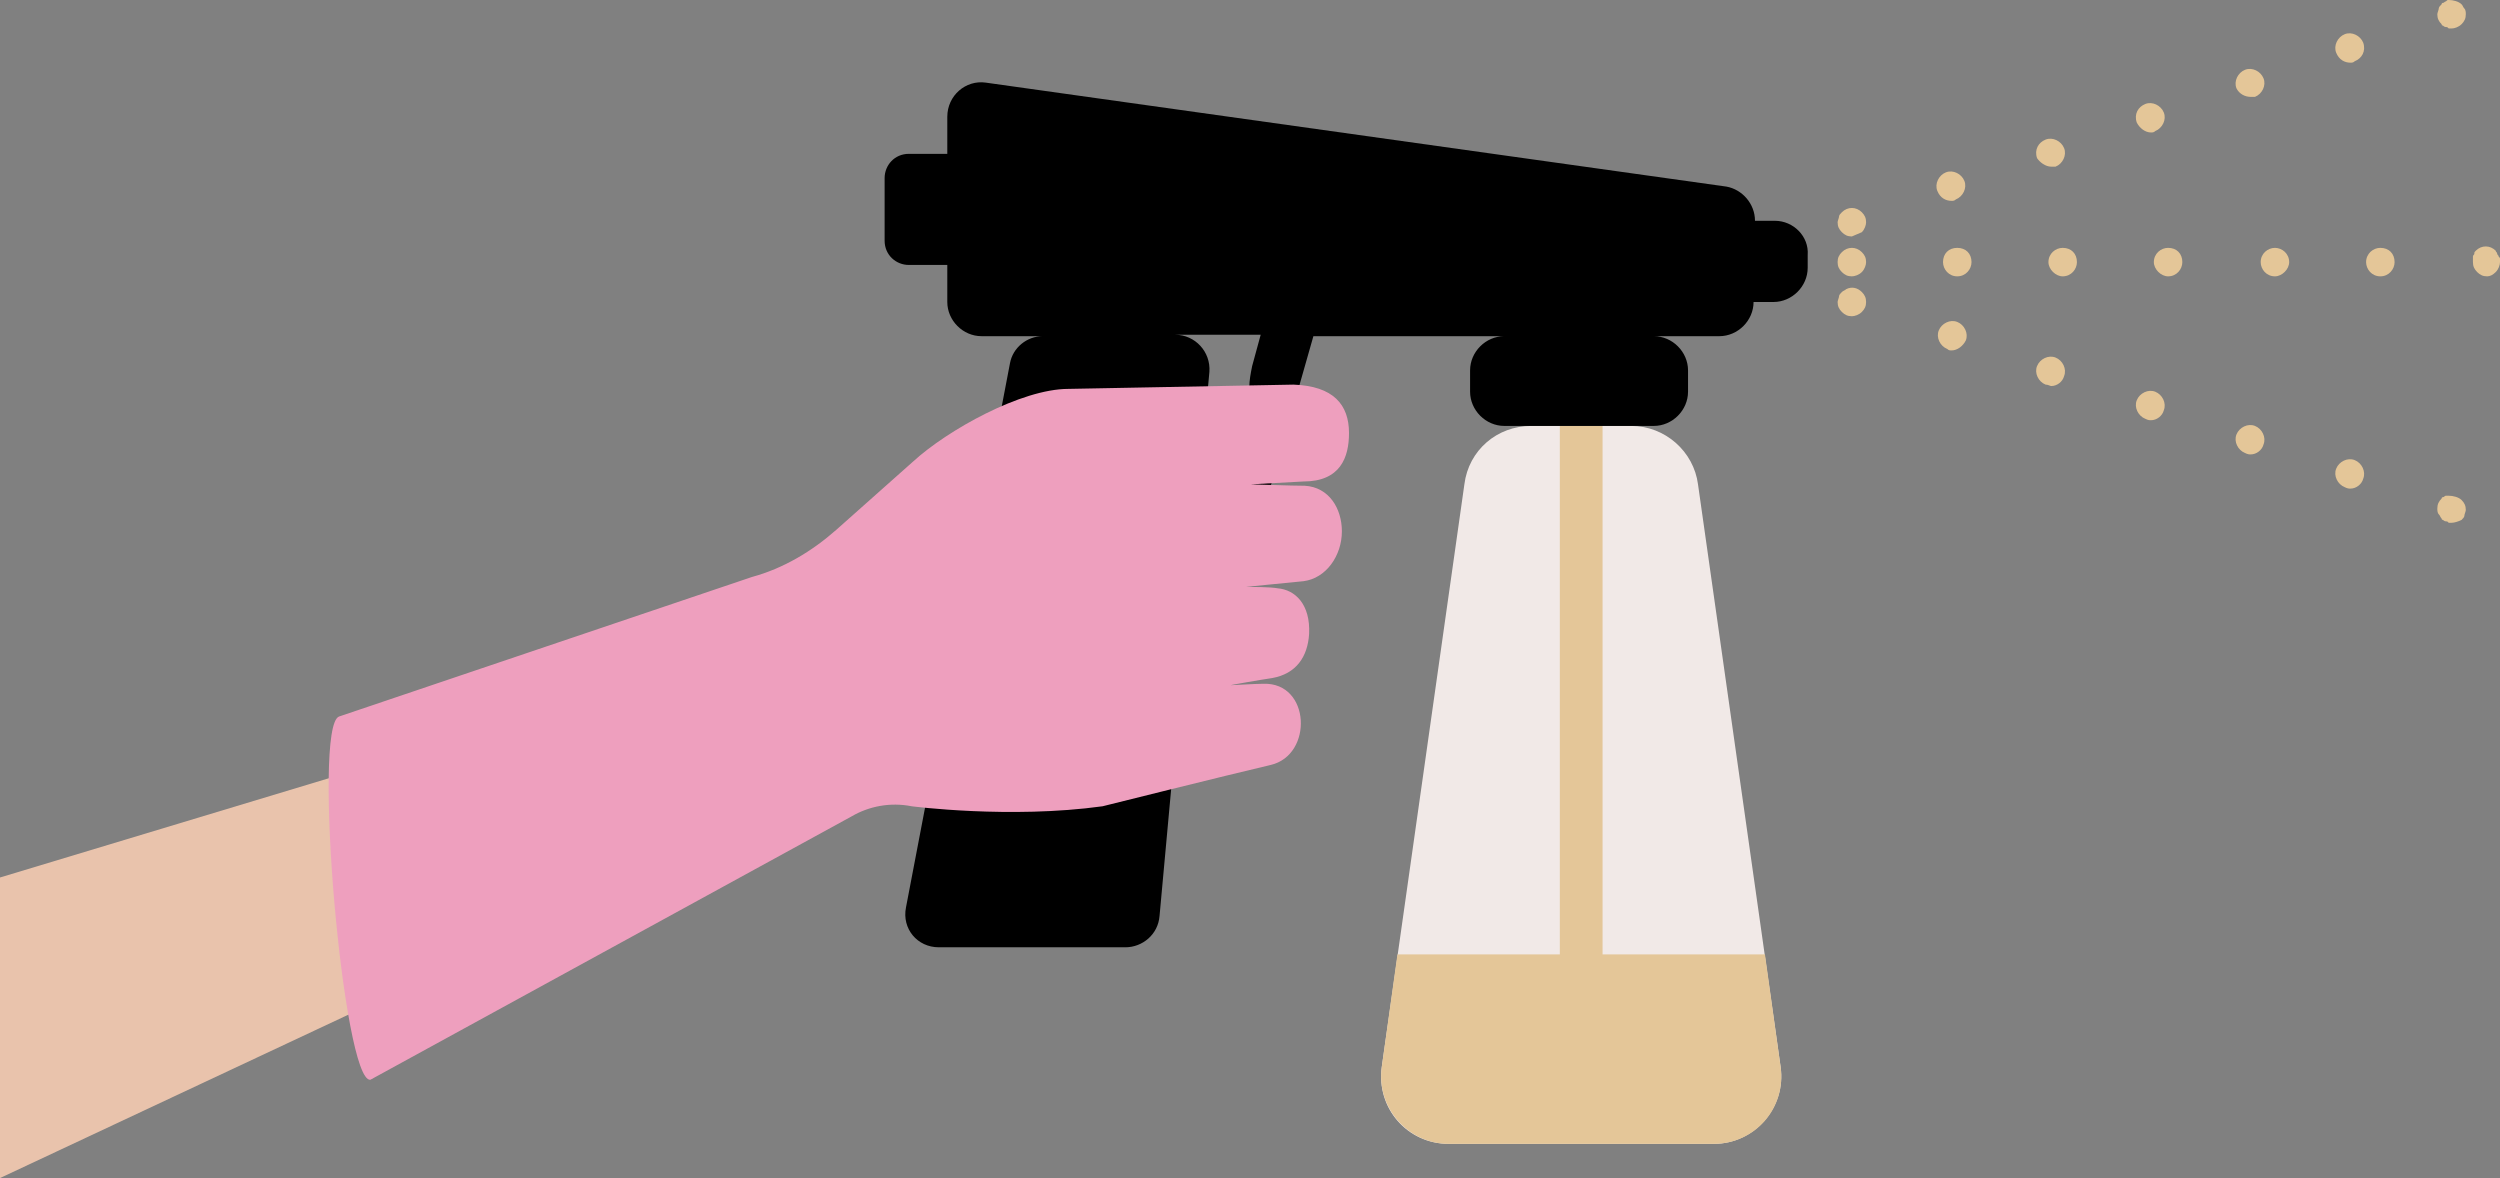<?xml version="1.0" encoding="UTF-8"?>
<!DOCTYPE svg PUBLIC '-//W3C//DTD SVG 1.0//EN'
          'http://www.w3.org/TR/2001/REC-SVG-20010904/DTD/svg10.dtd'>
<svg height="82.7" preserveAspectRatio="xMidYMid meet" version="1.0" viewBox="0.0 0.0 175.5 82.7" width="175.5" xmlns="http://www.w3.org/2000/svg" xmlns:xlink="http://www.w3.org/1999/xlink" zoomAndPan="magnify"
><rect x="0.0" y="0.0" width="175.5" height="82.7" fill="#808080" stroke="none"/><g id="change1_1"
  ><path d="M101.7,80.3h18.6c2.9,0,5.1-2.6,4.7-5.4L119.2,34c-0.3-2.3-2.3-4.1-4.7-4.1h-7c-2.4,0-4.4,1.7-4.7,4.1 L97,74.9C96.6,77.8,98.8,80.3,101.7,80.3z" fill="#F1E9E7"
  /></g
  ><g id="change2_1"
  ><path d="M120.3,80.3h-18.6c-2.9,0-5.1-2.6-4.7-5.4l1.1-7.9h11.4V29.9h3V67h11.4l1.1,7.9 C125.4,77.8,123.2,80.3,120.3,80.3z M130.7,19.1c0.2-0.2,0.3-0.5,0.3-0.7c0-0.3-0.1-0.5-0.3-0.7c-0.4-0.4-1-0.4-1.4,0 c-0.2,0.2-0.3,0.4-0.3,0.7c0,0.3,0.1,0.5,0.3,0.7c0.2,0.2,0.4,0.3,0.7,0.3C130.2,19.4,130.5,19.3,130.7,19.1z M167.1,19.4 L167.1,19.4c0.6,0,1-0.5,1-1l0,0c0-0.6-0.4-1-1-1l0,0c-0.5,0-1,0.4-1,1C166.1,18.9,166.5,19.4,167.1,19.4z M159.7,19.4L159.7,19.4 c0.5,0,1-0.5,1-1l0,0c0-0.6-0.5-1-1-1l0,0c-0.5,0-1,0.4-1,1C158.7,18.9,159.1,19.4,159.7,19.4z M152.2,19.4L152.2,19.4 c0.6,0,1-0.5,1-1l0,0c0-0.6-0.4-1-1-1l0,0c-0.5,0-1,0.4-1,1C151.2,18.9,151.7,19.4,152.2,19.4z M144.8,19.4L144.8,19.4 c0.6,0,1-0.5,1-1l0,0c0-0.6-0.4-1-1-1l0,0c-0.5,0-1,0.4-1,1C143.8,18.9,144.3,19.4,144.8,19.4z M137.4,19.4L137.4,19.4 c0.6,0,1-0.5,1-1l0,0c0-0.6-0.4-1-1-1l0,0c-0.6,0-1,0.4-1,1C136.4,18.9,136.8,19.4,137.4,19.4z M175.2,19.1c0.2-0.2,0.3-0.5,0.3-0.7 c0-0.1,0-0.1,0-0.2c0-0.1,0-0.1-0.1-0.2c0-0.1-0.1-0.1-0.1-0.2c0-0.1-0.1-0.1-0.1-0.2c-0.4-0.4-1-0.4-1.4,0 c-0.1,0.1-0.1,0.1-0.1,0.2c0,0.1-0.1,0.1-0.1,0.2c0,0.1,0,0.1,0,0.2c0,0.1,0,0.1,0,0.2c0,0.3,0.1,0.5,0.3,0.7 c0.2,0.2,0.4,0.3,0.7,0.3C174.8,19.4,175,19.3,175.2,19.1z M130.7,16.3c0.2-0.2,0.3-0.5,0.3-0.7c0-0.3-0.1-0.5-0.3-0.7 c-0.4-0.4-1-0.4-1.4,0c-0.1,0.1-0.2,0.2-0.2,0.3c0,0.1-0.1,0.3-0.1,0.4c0,0.3,0.1,0.5,0.3,0.7c0.2,0.2,0.4,0.3,0.7,0.3 C130.2,16.5,130.5,16.4,130.7,16.3z M137,14.1L137,14.1c0.1,0,0.2,0,0.3-0.1l0,0c0.5-0.2,0.8-0.8,0.6-1.3l0,0 c-0.2-0.5-0.8-0.8-1.3-0.6l0,0c-0.5,0.2-0.8,0.8-0.6,1.3C136.2,13.9,136.6,14.1,137,14.1z M144,11.7L144,11.7c0.1,0,0.2,0,0.3,0l0,0 c0.5-0.2,0.8-0.8,0.6-1.3l0,0c-0.2-0.5-0.8-0.8-1.3-0.6l0,0c-0.5,0.2-0.8,0.7-0.6,1.3C143.2,11.4,143.6,11.7,144,11.7z M151,9.3 L151,9.3c0.1,0,0.2,0,0.3-0.1l0,0c0.5-0.2,0.8-0.8,0.6-1.3l0,0c-0.2-0.5-0.8-0.8-1.3-0.6l0,0c-0.5,0.2-0.8,0.7-0.6,1.3 C150.2,9,150.6,9.3,151,9.3z M158,6.8L158,6.8c0.1,0,0.2,0,0.3,0l0,0c0.5-0.2,0.8-0.8,0.6-1.3l0,0c-0.2-0.5-0.8-0.8-1.3-0.6l0,0 c-0.5,0.2-0.8,0.8-0.6,1.3C157.2,6.6,157.6,6.8,158,6.8z M165,4.4L165,4.4c0.1,0,0.2,0,0.3-0.1l0,0c0.5-0.2,0.8-0.7,0.6-1.3l0,0 c-0.2-0.5-0.8-0.8-1.3-0.6l0,0c-0.5,0.2-0.8,0.8-0.6,1.3C164.2,4.2,164.6,4.4,165,4.4z M172.8,1.7c0.2-0.2,0.3-0.4,0.3-0.7 c0-0.1,0-0.3-0.1-0.4s-0.1-0.2-0.2-0.3c-0.2-0.2-0.6-0.3-0.9-0.3c-0.1,0-0.1,0-0.2,0.1c-0.1,0-0.1,0.1-0.2,0.1 c-0.1,0-0.1,0.1-0.1,0.1c-0.1,0.1-0.2,0.2-0.2,0.3c0,0.1-0.1,0.3-0.1,0.4c0,0.3,0.1,0.5,0.3,0.7c0,0.1,0.1,0.1,0.1,0.1 c0,0,0.1,0.1,0.2,0.1c0.1,0,0.1,0,0.2,0.1c0.1,0,0.1,0,0.2,0C172.3,2,172.6,1.9,172.8,1.7z M130.7,21.9c0.2-0.2,0.3-0.4,0.3-0.7 c0-0.3-0.1-0.5-0.3-0.7c-0.3-0.3-0.7-0.4-1.1-0.2c-0.1,0.1-0.2,0.1-0.3,0.2c-0.1,0.1-0.2,0.2-0.2,0.3c0,0.1-0.1,0.3-0.1,0.4 c0,0.3,0.1,0.5,0.3,0.7c0.2,0.2,0.4,0.3,0.7,0.3C130.2,22.2,130.5,22.1,130.7,21.9z M165,34.3L165,34.3c0.4,0,0.8-0.3,0.9-0.7l0,0 c0.2-0.5-0.1-1.1-0.6-1.3l0,0c-0.5-0.2-1.1,0.1-1.3,0.6l0,0c-0.2,0.5,0.1,1.1,0.6,1.3C164.8,34.3,164.9,34.3,165,34.3z M158,31.9 L158,31.9c0.4,0,0.8-0.3,0.9-0.7l0,0c0.2-0.5-0.1-1.1-0.6-1.3l0,0c-0.5-0.2-1.1,0.1-1.3,0.6l0,0c-0.2,0.5,0.1,1.1,0.6,1.3 C157.8,31.9,157.9,31.9,158,31.9z M151,29.5L151,29.5c0.4,0,0.8-0.3,0.9-0.7l0,0c0.2-0.5-0.1-1.1-0.6-1.3l0,0 c-0.5-0.2-1.1,0.1-1.3,0.6l0,0c-0.2,0.5,0.1,1.1,0.6,1.3C150.8,29.5,150.9,29.5,151,29.5z M144,27.1L144,27.1c0.4,0,0.8-0.3,0.9-0.7 l0,0c0.2-0.5-0.1-1.1-0.6-1.3l0,0c-0.5-0.2-1.1,0.1-1.3,0.6l0,0c-0.2,0.5,0.1,1.1,0.6,1.3C143.8,27,143.9,27.1,144,27.1z M137,24.6 L137,24.6c0.4,0,0.8-0.3,1-0.7l0,0c0.2-0.5-0.1-1.1-0.6-1.3l0,0c-0.5-0.2-1.1,0.1-1.3,0.6l0,0c-0.2,0.5,0.1,1.1,0.6,1.3 C136.8,24.6,136.9,24.6,137,24.6z M172.8,36.5c0.1-0.1,0.2-0.2,0.2-0.3c0-0.1,0.1-0.3,0.1-0.4c0-0.3-0.1-0.5-0.3-0.7 c-0.2-0.2-0.6-0.3-0.9-0.3c-0.1,0-0.1,0-0.2,0c-0.1,0-0.1,0.1-0.2,0.1c-0.1,0-0.1,0.1-0.1,0.1c-0.2,0.2-0.3,0.4-0.3,0.7 c0,0.1,0,0.3,0.1,0.4c0.1,0.1,0.1,0.2,0.2,0.3c0,0.1,0.1,0.1,0.1,0.1c0,0,0.1,0.1,0.2,0.1c0.1,0,0.1,0,0.2,0.1c0.1,0,0.1,0,0.2,0 C172.3,36.7,172.6,36.6,172.8,36.5z" fill="#E4C698"
  /></g
  ><g id="change3_1"
  ><path d="M124.6,15.5h-1.4c0-1.2-0.9-2.2-2-2.4l-52-7.3c-1.4-0.2-2.7,0.9-2.7,2.4v2.6h-2.7c-1,0-1.7,0.8-1.7,1.7v4.4 c0,1,0.8,1.7,1.7,1.7h2.7v2.6c0,1.3,1.1,2.4,2.4,2.4h4.3c-1.1,0-2.1,0.8-2.3,1.9l-7.3,38.2c-0.3,1.5,0.8,2.8,2.3,2.8H79 c1.2,0,2.3-0.9,2.4-2.2l3.5-38.2c0.1-1.4-1-2.6-2.4-2.6h6l-0.6,2.2c-0.1,0.5-0.2,1-0.2,1.5l-0.4,10.6c0,0.3,0.7,0.5,0.8,0.2 l4.1-14.4h13.4c-1.3,0-2.4,1.1-2.4,2.4v1.5c0,1.3,1.1,2.4,2.4,2.4h10.5c1.3,0,2.4-1.1,2.4-2.4V26c0-1.3-1.1-2.4-2.4-2.4h4.6 c1.3,0,2.4-1.1,2.4-2.4h1.4c1.3,0,2.4-1.1,2.4-2.4v-0.9C127,16.6,125.9,15.5,124.6,15.5z"
  /></g
  ><g id="change4_1"
  ><path d="M27.5 53.3L0 61.6 0 82.7 25.8 70.6z" fill="#E9C3AC"
  /></g
  ><g id="change5_1"
  ><path d="M23.8,50.3l29-9.8c2.2-0.6,4.2-1.8,5.9-3.3l5.4-4.8c2.4-2.2,7.6-5.1,10.9-5.1L90.8,27 c2.8,0.1,3.9,1.4,3.9,3.4c0,1.7-0.6,3.4-3.2,3.4c0,0-3.7,0.2-3.7,0.2c0.4,0,2.8,0.1,3.8,0.1c1.7,0.1,2.6,1.6,2.6,3.2 c0,1.7-1.1,3.3-2.7,3.5c-1,0.1-4.1,0.4-4,0.4c0.3,0,1.7,0,2.2,0.1c1.2,0.1,2.3,1.1,2.2,3.2c-0.1,1.6-0.9,2.8-2.6,3.1 c-0.7,0.1-3,0.5-2.9,0.5c0.2,0,1.7-0.1,2.3-0.1c3.3-0.1,3.5,5,0.5,5.7c-3,0.7-11.8,2.9-11.8,2.9c-6.5,0.9-13.4,0-13.4,0 c-1.5-0.3-3,0-4.2,0.7L26,75.8C24.1,76,21.9,51,23.8,50.3z" fill="#EE9FBE"
  /></g
></svg
>
